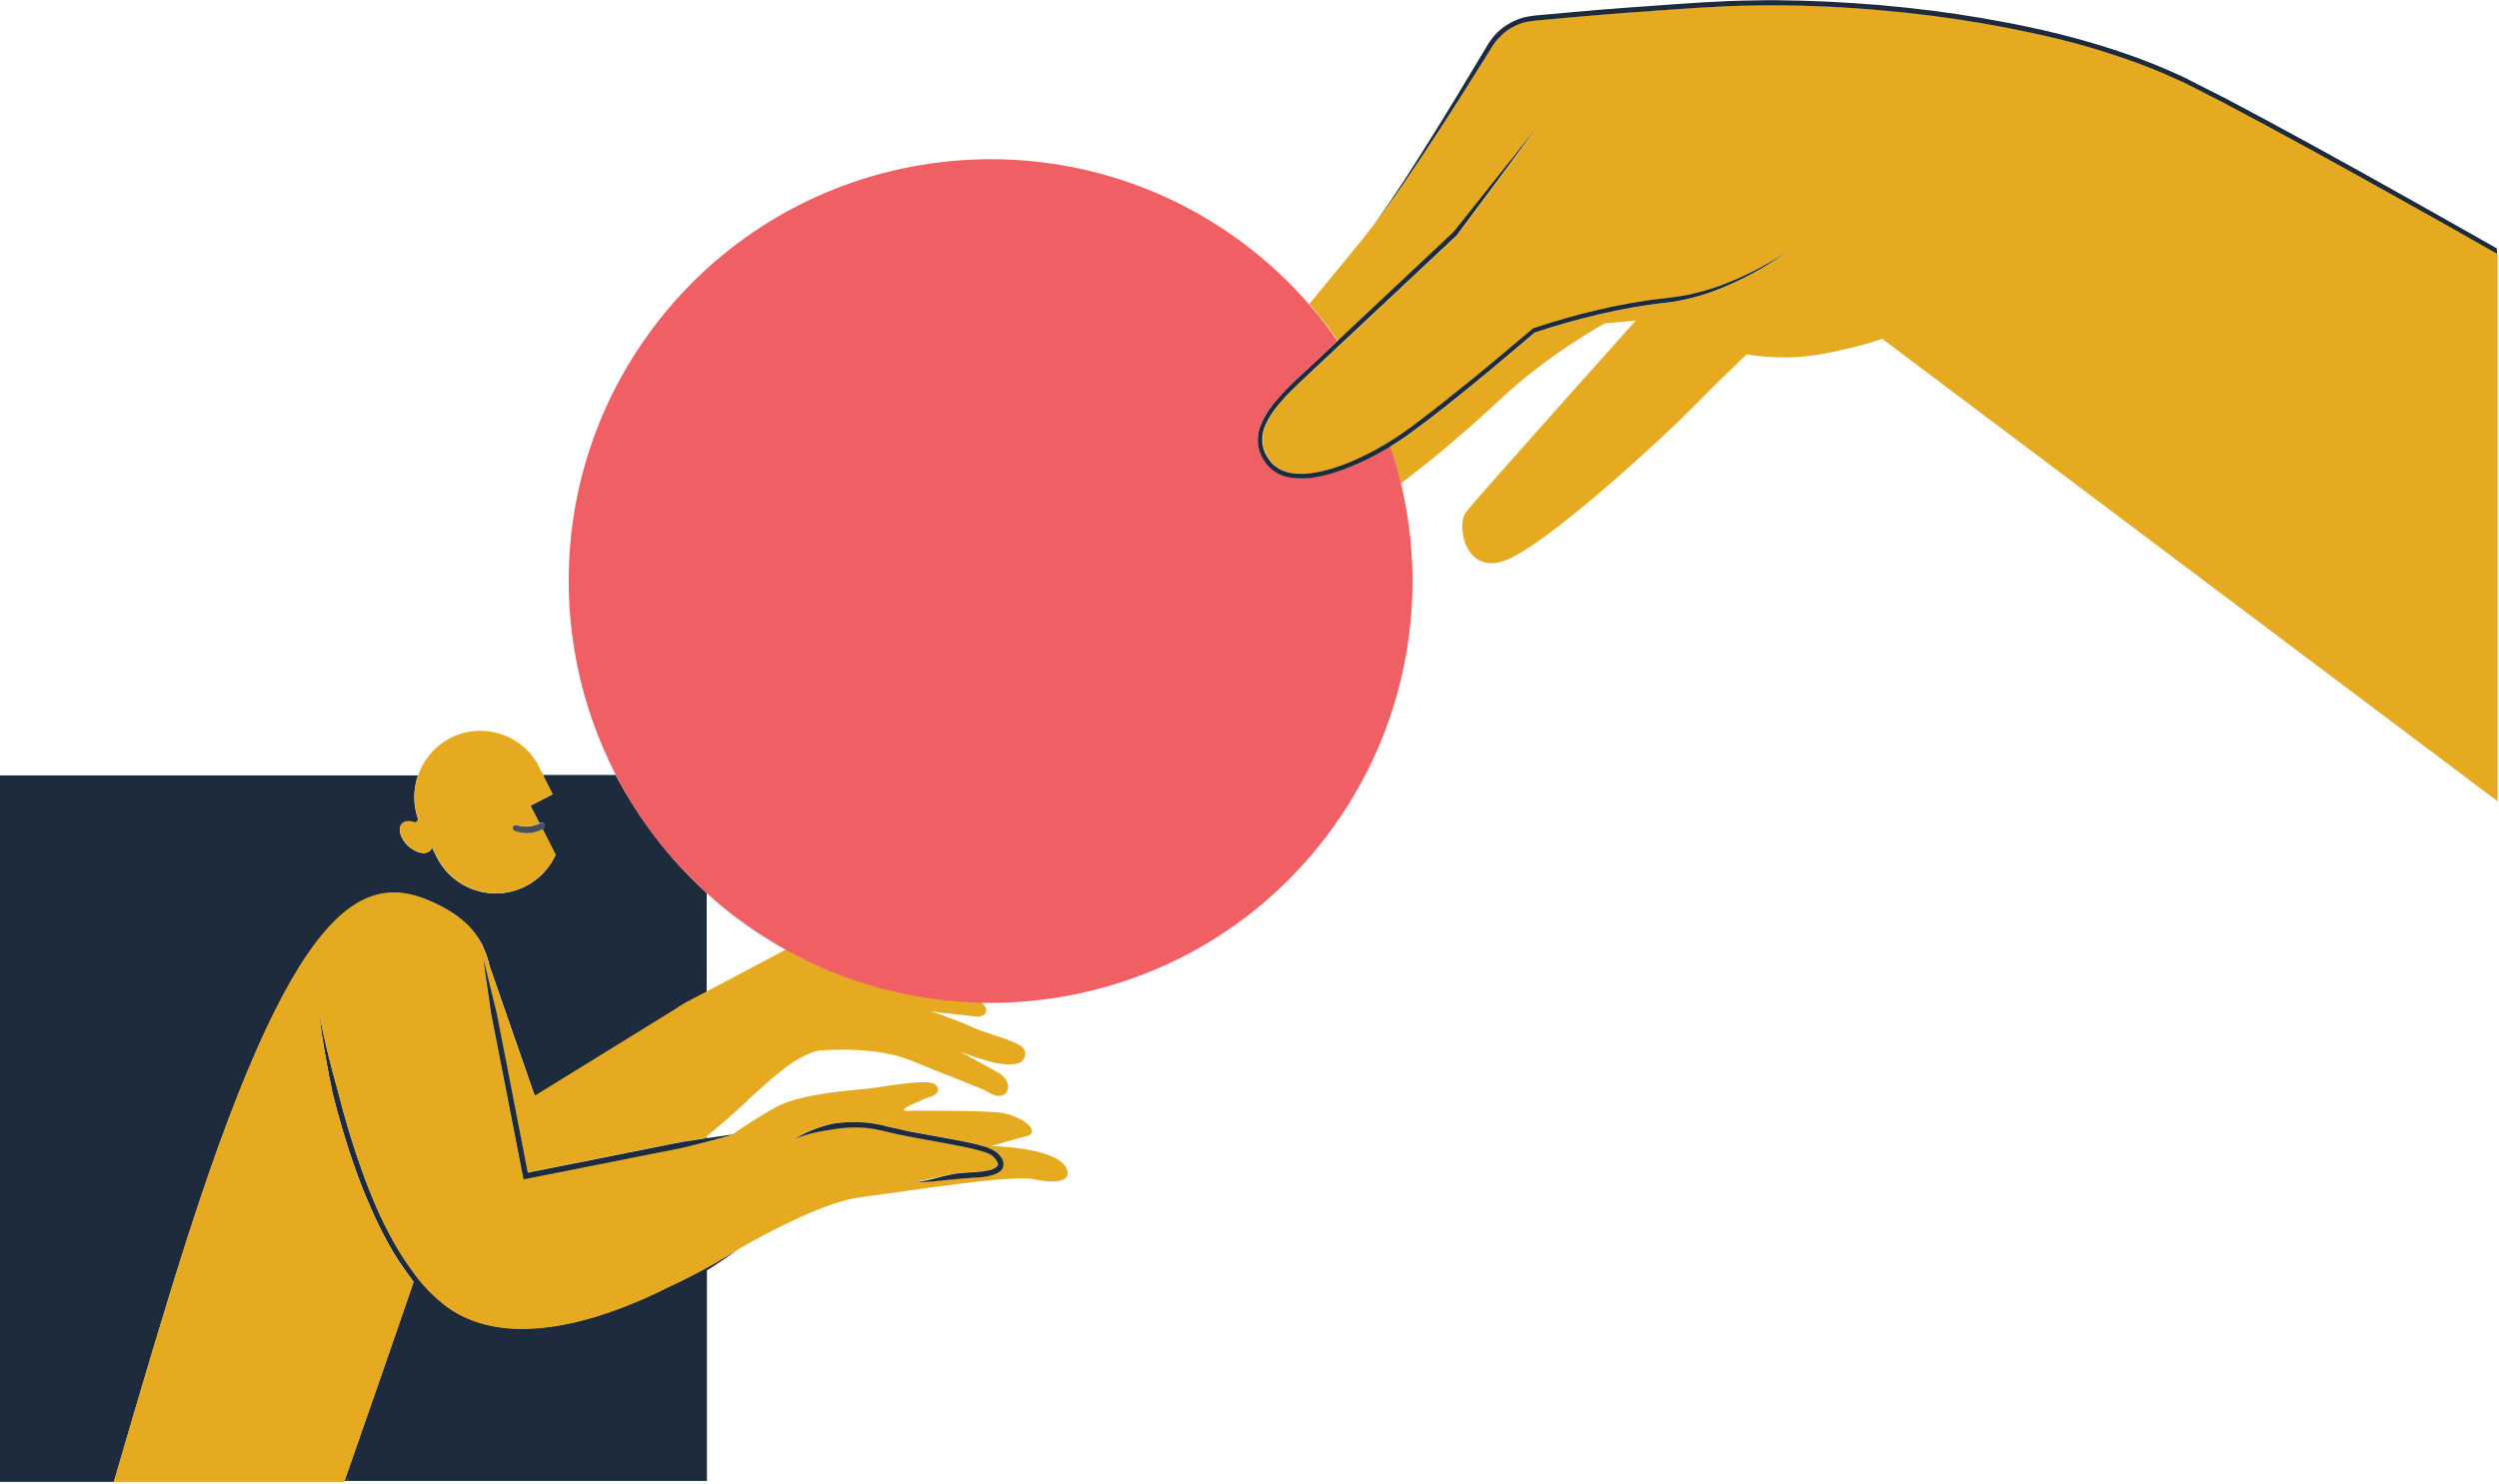 <svg width="1081" height="642" viewBox="0 0 1081 642" fill="none" xmlns="http://www.w3.org/2000/svg">
<path d="M178.899 554.6C178.499 554.1 178.099 553.6 177.699 553C174.199 548.3 170.899 543.4 168.099 538.3C165.299 533.2 162.699 528 160.399 522.6C159.199 520 158.099 517.2 156.999 514.6C155.999 511.9 154.899 509.2 153.899 506.4C149.999 495.5 146.699 484.3 143.899 473.1C142.699 467.4 141.599 461.7 140.599 456C139.599 450.3 138.699 444.6 138.099 438.8C140.399 450.1 143.099 461.4 146.299 472.5C149.099 483.7 152.399 494.8 156.299 505.6C157.199 508.3 158.299 511 159.299 513.7C160.399 516.4 161.399 519 162.599 521.7C164.899 527 167.499 532.1 170.199 537.1C172.999 542.1 176.099 546.9 179.599 551.5C182.999 556.1 186.999 560.2 191.399 563.8C200.099 571 211.499 574.4 222.899 574.8C228.599 575 234.299 574.6 239.999 573.7C245.699 572.9 251.199 571.5 256.699 569.9C267.699 566.6 278.399 562.2 288.699 557C299.199 552.2 309.299 546.7 319.199 540.5C314.899 543.8 310.399 546.8 305.799 549.7V640.8H150.199C150.399 640.3 150.499 639.8 150.699 639.2L150.099 640.8H148.999C159.899 609.6 170.299 579.8 178.899 554.6Z" fill="#1E2B3C"/>
<path d="M305.699 386.4V429.3L295.999 434.4L295.299 434.9L293.499 435.9L293.599 436L231.399 474.4L211.899 418.3C211.199 415.2 210.199 412.3 208.899 409.6L208.499 408.4L208.399 408.5C205.199 402.4 200.099 397.4 192.999 393.4C160.299 375.1 130.299 382.8 81.299 535C73.099 560.4 61.699 598.6 49.299 641.2H-0.001V335.5H180.799C178.799 341.4 178.599 347.9 180.699 354C181.099 355.1 179.999 356.2 178.999 355.8C176.899 355.1 174.999 355.3 173.899 356.4C171.899 358.4 173.099 362.7 176.399 365.9C179.799 369.1 184.099 370.1 185.999 368.1C186.399 367.7 186.599 367.2 186.799 366.6L188.999 371C196.099 385 213.299 390.6 227.299 383.5C233.299 380.5 237.699 375.6 240.299 369.9L234.599 358.7C234.699 358.7 234.799 358.6 234.799 358.6C235.499 358.3 235.699 357.4 235.399 356.7C235.099 356 234.199 355.8 233.499 356.1C233.399 356.1 233.299 356.2 233.299 356.2L229.399 348.6L238.999 343.7L234.699 335.3H266.299C276.199 354.1 289.299 371.5 305.699 386.4Z" fill="#1E2B3C"/>
<path d="M192.801 393.2C200.001 397.2 205 402.2 208.2 408.3L208.301 408.2L208.7 409.4C210 412.1 211 415 211.7 418.1L231.2 474.2L293.401 435.8L293.301 435.7L295.101 434.7L295.801 434.2L305.5 429.1L339.901 410.9C366.501 425.7 395.601 433.1 424.601 433.7C429.401 438.4 424.301 440.1 422.901 439.9C418.101 439.4 406.001 438.1 402.601 437.6C406.101 438.7 414.901 441.8 420.901 444.6C425.201 446.6 433.901 448.8 439.901 451.6C445.801 454.4 443 458.5 441.7 459.5C439.9 460.8 434.601 461.2 427.401 459.1C421.201 457.3 415.301 455.1 415.301 455.1C415.301 455.1 431.9 464 433.2 465C439.3 470 435.001 477.6 427.401 472.5C425.301 471.1 410.001 465.4 393.901 458.8C377.801 452.2 353.901 454.6 353.901 454.6C342.501 457.6 333.201 467.5 323.401 476C323.501 476.1 323.5 476.1 323.5 476.1C323.5 476.1 316.5 482.8 305.5 491.8C305.2 492 304.9 492.3 304.7 492.5C301.4 493 298.101 493.5 294.901 494L272.301 498.5L228.2 507.3L219.301 461.4L214.7 437.9L211.801 426.2L210.401 420.4L208.901 414.6L209.7 420.6L210.601 426.5L212.301 438.4L216.901 461.9L226.101 509L226.301 510.2L227.5 510L272.801 501L295.401 496.5C302.901 494.6 310.401 492.8 317.801 490.8C317.401 490.9 317.001 490.9 316.601 491C325.001 485.3 333.201 480.1 337.601 478.1C349.201 472.9 368.801 471.8 375.101 471.1C381.401 470.4 401.001 466.6 404.301 469.1C407.601 471.7 405.001 473.8 402.301 474.6C399.601 475.5 390 479.6 391 480.3C392 481 393.601 480.6 393.601 480.6C393.601 480.6 427.9 480.4 433.7 481.6C444.9 484 450.1 490.5 443.5 491.8C440.7 492.3 428.801 495.9 428.801 495.9C428.801 495.9 456.6 496.3 461.2 505.3C464.1 511 457.201 512.4 447.601 510.3C437.701 508.1 397.201 514.8 372.401 518C358.001 519.8 335.5 531.3 319.2 540.6V540.7C309.4 546.8 299.2 552.4 288.7 557.2C278.4 562.4 267.7 566.8 256.7 570.1C251.2 571.7 245.6 573.1 240 573.9C234.3 574.8 228.601 575.2 222.901 575C211.601 574.6 200.201 571.3 191.401 564C187.001 560.5 183.001 556.3 179.601 551.7C176.201 547.1 173 542.4 170.2 537.3C167.4 532.3 164.801 527.1 162.601 521.9C161.401 519.3 160.401 516.6 159.301 513.9C158.301 511.2 157.201 508.5 156.301 505.8C152.401 495 149.201 483.9 146.301 472.7C143.101 461.6 140.401 450.4 138.101 439C138.801 444.8 139.601 450.5 140.601 456.2C141.601 461.9 142.701 467.6 143.901 473.3C146.701 484.6 150.001 495.7 153.901 506.6C154.801 509.3 155.9 512 157 514.8C158.1 517.5 159.201 520.2 160.401 522.8C162.701 528.1 165.301 533.4 168.101 538.5C170.901 543.6 174.1 548.5 177.7 553.2C178.1 553.7 178.501 554.2 178.901 554.8C170.301 580 159.901 609.8 148.901 641.2H49.2C61.6 598.5 73 560.4 81.2 535C130.1 382.6 160.101 374.9 192.801 393.2ZM404.5 511C407.3 510.7 410 510.4 412.7 510.2C414.1 510.2 415.401 510 416.801 509.8C418.201 509.7 419.501 509.6 420.901 509.5C423.701 509.4 426.601 509.1 429.401 508.3C430.101 508.1 430.8 507.8 431.5 507.4C432.2 507 432.9 506.5 433.5 505.6C434.1 504.8 434.201 503.6 433.901 502.7C433.701 501.8 433.201 501.1 432.801 500.4C432.301 499.8 431.801 499.2 431.301 498.7C430.701 498.1 430.001 497.7 429.301 497.4C427.901 496.7 426.6 496.3 425.2 495.8C419.8 494.2 414.301 493.3 408.801 492.3C403.301 491.3 397.9 490.4 392.5 489.3C389.8 488.8 387.101 488.2 384.401 487.5C383.101 487.2 381.701 486.8 380.301 486.5C378.901 486.2 377.501 486 376.101 485.8C370.501 485.1 364.8 485.4 359.2 486.3C353.7 487.7 348.4 489.7 343.7 492.7C348.9 490.7 354.301 489.4 359.601 488.7C364.901 487.7 370.401 487.5 375.801 488.1C377.101 488.3 378.501 488.5 379.801 488.8C381.101 489.1 382.401 489.4 383.801 489.7C386.501 490.3 389.2 490.9 392 491.5C397.4 492.6 402.901 493.6 408.401 494.5C413.801 495.5 419.3 496.4 424.5 498C425.8 498.4 427.1 498.8 428.2 499.4C428.8 499.7 429.301 500 429.601 500.4C430.101 500.8 430.501 501.3 430.801 501.8C431.201 502.3 431.4 502.8 431.5 503.2C431.6 503.6 431.601 504 431.401 504.3C431.001 505 429.801 505.6 428.601 506C426.201 506.8 423.4 507 420.7 507.1C419.3 507.2 417.9 507.3 416.5 507.4L414.401 507.6C413.701 507.7 413.001 507.8 412.301 507.9C409.501 508.4 406.801 509.1 404.101 509.7C401.401 510.3 398.7 510.9 396 511.3C398.9 511.4 401.7 511.3 404.5 511Z" fill="#E5AA20"/>
<path d="M150.1 641H150L150.6 639.4C150.5 640 150.3 640.5 150.1 641Z" fill="#EDCFC5"/>
<path d="M239.1 343.7L229.5 348.6L233.4 356.2C230.3 357.7 226.8 358 223.5 356.9C222.8 356.7 222 357.1 221.8 357.8C221.6 358.5 222 359.3 222.7 359.5C224.3 360 226 360.3 227.6 360.3C230 360.3 232.4 359.7 234.7 358.6L240.4 369.8C237.8 375.5 233.4 380.3 227.4 383.4C213.4 390.5 196.2 384.9 189.1 370.9L186.9 366.5C186.8 367.1 186.5 367.6 186.1 368C184.1 370 179.8 369 176.5 365.8C173.1 362.6 172 358.3 174 356.3C175.1 355.1 177 355 179.1 355.7C180.2 356.1 181.2 355 180.8 353.9C178.7 347.7 178.8 341.2 180.9 335.4C183.2 328.7 188.1 322.8 194.9 319.3C208.9 312.2 226.1 317.8 233.2 331.8L235 335.4L239.1 343.7Z" fill="#E5AA20"/>
<path d="M222.7 359.6C222 359.4 221.601 358.6 221.801 357.9C222.001 357.2 222.8 356.8 223.5 357C226.8 358.1 230.301 357.8 233.401 356.3C233.501 356.3 233.601 356.2 233.601 356.2C234.301 355.9 235.1 356.1 235.5 356.8C235.9 357.5 235.601 358.3 234.901 358.7C234.801 358.7 234.7 358.8 234.7 358.8C232.5 359.9 230.101 360.5 227.601 360.5C225.901 360.4 224.3 360.1 222.7 359.6Z" fill="#46515F"/>
<path d="M295.501 496.6L272.901 501.1L227.601 510.1L226.401 510.3L226.201 509.1L217.001 462L212.401 438.5L210.701 426.6L209.801 420.7L209.001 414.7L210.501 420.5L211.901 426.3L214.801 438L219.401 461.5L228.301 507.4L272.401 498.6L295.001 494.1C298.301 493.6 301.601 493.1 304.801 492.6C305.101 492.4 305.401 492.1 305.601 491.9V492.5C309.201 492 312.901 491.4 316.601 490.9C317.001 490.8 317.401 490.8 317.801 490.7C310.501 492.9 303.001 494.7 295.501 496.6Z" fill="#1E2B3C"/>
<path d="M412.401 508C413.101 507.9 413.801 507.7 414.501 507.7L416.601 507.5C418.001 507.4 419.401 507.3 420.801 507.2C423.501 507.1 426.201 506.8 428.701 506.1C429.901 505.7 431.101 505.1 431.501 504.4C431.701 504.1 431.801 503.8 431.601 503.3C431.501 502.9 431.201 502.4 430.901 501.9C430.501 501.4 430.101 501 429.701 500.5C429.301 500.2 428.801 499.8 428.301 499.5C427.201 498.9 425.901 498.5 424.601 498.1C419.401 496.6 413.901 495.6 408.501 494.6C403.101 493.6 397.601 492.7 392.101 491.6C389.401 491 386.701 490.5 383.901 489.8C382.501 489.5 381.201 489.1 379.901 488.9C378.601 488.6 377.201 488.4 375.901 488.2C370.501 487.6 365.101 487.8 359.701 488.8C354.301 489.5 348.901 490.7 343.801 492.8C348.501 489.8 353.801 487.8 359.301 486.4C364.901 485.4 370.601 485.2 376.201 485.9C377.601 486.1 379.001 486.3 380.401 486.6C381.801 486.9 383.101 487.2 384.501 487.6C387.201 488.2 389.901 488.8 392.601 489.4C398.001 490.5 403.501 491.4 408.901 492.4C414.401 493.4 419.801 494.3 425.301 495.9C426.701 496.3 428.001 496.8 429.401 497.5C430.101 497.9 430.701 498.3 431.401 498.8C431.901 499.3 432.501 499.9 432.901 500.5C433.401 501.1 433.801 501.9 434.001 502.8C434.201 503.7 434.101 504.9 433.601 505.7C433.101 506.6 432.301 507.1 431.601 507.5C430.901 507.9 430.201 508.2 429.501 508.4C426.601 509.3 423.801 509.5 421.001 509.6C419.601 509.7 418.301 509.8 416.901 509.9C415.501 510 414.201 510.2 412.801 510.3C410.101 510.5 407.301 510.8 404.601 511.1C401.801 511.4 399.001 511.5 396.301 511.5C399.101 511.1 401.801 510.6 404.401 509.9C406.901 509.2 409.701 508.5 412.401 508Z" fill="#1E2B3C"/>
<path d="M788 153.2C770.7 156.4 755.6 153.3 755.6 153.3C755.6 153.3 743.6 164.6 732.4 176.1C721.2 187.6 675.1 230.3 654.5 241C634 251.7 629.8 227.4 634 221.8C638.2 216.2 707.6 138.7 707.6 138.7L694.2 139.9C694.2 139.9 669.7 153.2 648.4 173.3C638.6 182.5 622.3 197 606 209.1C604.7 203.8 603.2 198.5 601.5 193.3C604.9 191.2 608.2 189 611.4 186.6C620.6 179.9 629.4 172.8 638.2 165.6C646.9 158.5 655.6 151.2 664.1 143.9C673.2 140.8 682.6 138.2 692 136C701.5 133.8 711 132 720.7 131C730.5 129.9 740 126.9 749 122.9C757.9 118.9 766.5 114 774.3 108.2C770.3 110.9 766.1 113.4 761.8 115.7C757.5 118 753.1 120 748.6 121.9C744.1 123.8 739.5 125.2 734.8 126.5C730.1 127.8 725.3 128.4 720.6 129C710.8 130 701.2 131.8 691.7 134C682.2 136.3 672.8 138.9 663.5 142L663.3 142.1L663.2 142.2C654.6 149.6 645.9 156.8 637.1 164C628.3 171.2 619.5 178.3 610.4 184.9C601.4 191.7 591.5 197.2 581 201.2C575.8 203.1 570.3 204.7 564.8 205C562.1 205.1 559.3 205 556.7 204.2C555.4 203.9 554.2 203.3 553.1 202.6C552 201.9 551 201 550.1 200.1C548.4 198.1 547.1 195.6 546.5 193C546 190.4 546.2 187.7 547.1 185.2C548 182.6 549.4 180.2 551 178C552.6 175.7 554.4 173.6 556.3 171.6C560.1 167.5 564.3 163.7 568.5 159.8L580.9 148.2L630.5 101.7L630.6 101.6V101.5L647.7 78.5L664.8 55.4L646.9 77.8L629.1 100.2L579.6 146.7L578.8 147.5C575 142 570.8 136.7 566.4 131.5C577 118.5 587.6 106.1 594.5 96.9C603.4 85.2 611.7 72.9 619.8 60.6C627.9 48.3 635.8 35.8 643.6 23.3C644.6 21.7 645.5 20.1 646.5 18.7C647.5 17.3 648.7 15.9 650 14.8C652.6 12.4 655.8 10.7 659.2 9.7C660.9 9.2 662.6 9 664.5 8.8L670 8.3L681 7.3C695.7 6 710.4 4.9 725.1 3.9C732.5 3.4 739.8 2.9 747.2 2.6L752.7 2.4L758.2 2.3L763.7 2.2H769.2C783.9 2.3 798.6 3.1 813.3 4.3C828 5.5 842.6 7.4 857.1 9.9C871.6 12.4 886 15.4 900.2 19.3C914.3 23.3 928.3 28 941.6 34.2C943.3 35 944.9 35.7 946.6 36.5L951.5 39C954.8 40.7 958.1 42.3 961.3 44C967.8 47.5 974.3 50.9 980.8 54.4C1006.8 68.4 1032.5 82.8 1058.2 97.3C1065.6 101.5 1073 105.7 1080.4 109.9V346.7L814.2 146.6C814.1 146.6 805.3 150 788 153.2Z" fill="#E5AA20"/>
<path d="M567 158.3C562.9 162.2 558.7 166 554.7 170.2C552.8 172.3 550.9 174.5 549.2 176.8C547.5 179.2 546 181.7 545.1 184.5C544.1 187.3 543.8 190.4 544.4 193.4C545.1 196.4 546.5 199.1 548.4 201.4C549.4 202.5 550.6 203.5 551.9 204.3C553.2 205.1 554.6 205.7 556 206.1C558.9 206.9 561.9 207.1 564.8 206.9C570.6 206.5 576.2 204.9 581.6 203C588.6 200.4 595.2 197.1 601.5 193.2C603.2 198.4 604.8 203.7 606 209C618.2 260.1 608.3 316 574.3 361.2C537.7 409.9 481.4 435 424.8 433.9C395.8 433.3 366.6 425.9 340.1 411.1C332.8 407 325.6 402.4 318.7 397.2C314.1 393.8 309.8 390.2 305.7 386.4C289.3 371.5 276.1 354.2 266.4 335.3C235.2 274.9 239.1 199.5 282.7 141.6C343.3 61.1 457.8 45 538.3 105.6C548.6 113.4 557.9 122.1 566.1 131.5C570.6 136.6 574.7 142 578.5 147.5L567 158.3Z" fill="#F05F63"/>
<path d="M564.8 207C561.9 207.1 558.9 207 556 206.2C554.6 205.8 553.2 205.2 551.9 204.4C550.6 203.6 549.5 202.6 548.4 201.5C546.5 199.2 545 196.5 544.4 193.5C543.8 190.5 544.1 187.4 545.1 184.6C546.1 181.8 547.599 179.2 549.199 176.9C550.899 174.5 552.799 172.4 554.699 170.3C558.599 166.1 562.8 162.3 567 158.4L578.6 147.5L579.4 146.7L628.9 100.2L646.699 77.8L664.6 55.4L647.5 78.5L630.4 101.5V101.6L630.3 101.7L580.699 148.2L568.3 159.8C564.2 163.7 560 167.5 556.1 171.6C554.2 173.7 552.4 175.8 550.8 178C549.2 180.3 547.8 182.7 546.9 185.2C546 187.7 545.8 190.5 546.3 193C546.8 195.6 548.2 198 549.9 200.1C550.8 201.1 551.8 201.9 552.9 202.6C554 203.3 555.2 203.8 556.5 204.2C559.1 205 561.8 205.1 564.6 205C570.1 204.6 575.6 203.1 580.8 201.2C591.3 197.2 601.199 191.6 610.199 184.9C619.299 178.2 628.1 171.1 636.9 164C645.7 156.8 654.4 149.5 663 142.2L663.1 142.1L663.3 142C672.6 138.9 682 136.2 691.5 134C701 131.8 710.7 130 720.4 129C725.2 128.4 730 127.8 734.6 126.5C739.3 125.3 743.9 123.8 748.4 121.9C752.9 120.1 757.3 118 761.6 115.7C765.9 113.4 770.1 111 774.1 108.2C766.3 114 757.7 118.9 748.8 122.9C739.9 126.9 730.4 129.9 720.5 131C710.9 132 701.3 133.8 691.8 136C682.4 138.2 673.1 140.8 663.9 143.9C655.3 151.2 646.7 158.5 638 165.6C629.2 172.8 620.399 179.9 611.199 186.6C607.999 189 604.7 191.2 601.3 193.3C595 197.2 588.3 200.5 581.4 203.1C576.2 205 570.6 206.6 564.8 207Z" fill="#1E2B3C"/>
<path d="M980.699 54.5C974.199 51 967.699 47.6 961.199 44.1C957.899 42.4 954.6 40.8 951.4 39.1L946.5 36.6C944.9 35.8 943.2 35 941.5 34.3C928.2 28.1 914.2 23.4 900.1 19.4C885.9 15.5 871.5 12.5 857 10C842.5 7.5 827.899 5.7 813.199 4.4C798.499 3.1 783.8 2.4 769.1 2.3H763.6L758.1 2.4L752.6 2.5L747.1 2.7C739.8 3 732.4 3.5 725 4C710.299 5 695.6 6.1 680.9 7.4L669.9 8.4L664.4 8.9C662.6 9.1 660.9 9.3 659.1 9.8C655.7 10.8 652.5 12.5 649.9 14.9C648.6 16.1 647.4 17.4 646.4 18.8C645.4 20.2 644.5 21.9 643.5 23.4C635.7 35.9 627.799 48.4 619.699 60.7C611.599 73 603.4 85.3 594.4 97C603.1 85.1 611 72.6 618.8 60.1C626.6 47.6 634.2 35 641.8 22.3C642.8 20.7 643.6 19.1 644.8 17.5C645.9 15.9 647.2 14.5 648.6 13.2C651.5 10.7 654.9 8.8 658.6 7.7C660.4 7.2 662.399 6.9 664.199 6.7L669.699 6.2L680.699 5.2C695.399 3.9 710.1 2.8 724.8 1.8C732.2 1.3 739.5 0.8 746.9 0.5L752.4 0.3L757.9 0.2L763.4 0.1H768.9C783.7 0.2 798.399 1 813.199 2.2C827.899 3.5 842.599 5.3 857.199 7.8C871.799 10.3 886.2 13.3 900.5 17.3C914.7 21.3 928.799 26.1 942.199 32.3C943.899 33.1 945.599 33.8 947.199 34.7L952.1 37.2C955.4 38.9 958.7 40.5 962 42.2C968.5 45.7 975.1 49.1 981.5 52.6C1007.5 66.6 1033.2 81 1058.9 95.5C1066 99.5 1073 103.5 1080.1 107.5V109.8C1072.7 105.6 1065.3 101.4 1057.9 97.2C1032.4 82.9 1006.7 68.5 980.699 54.5Z" fill="#1E2B3C"/>
</svg>
